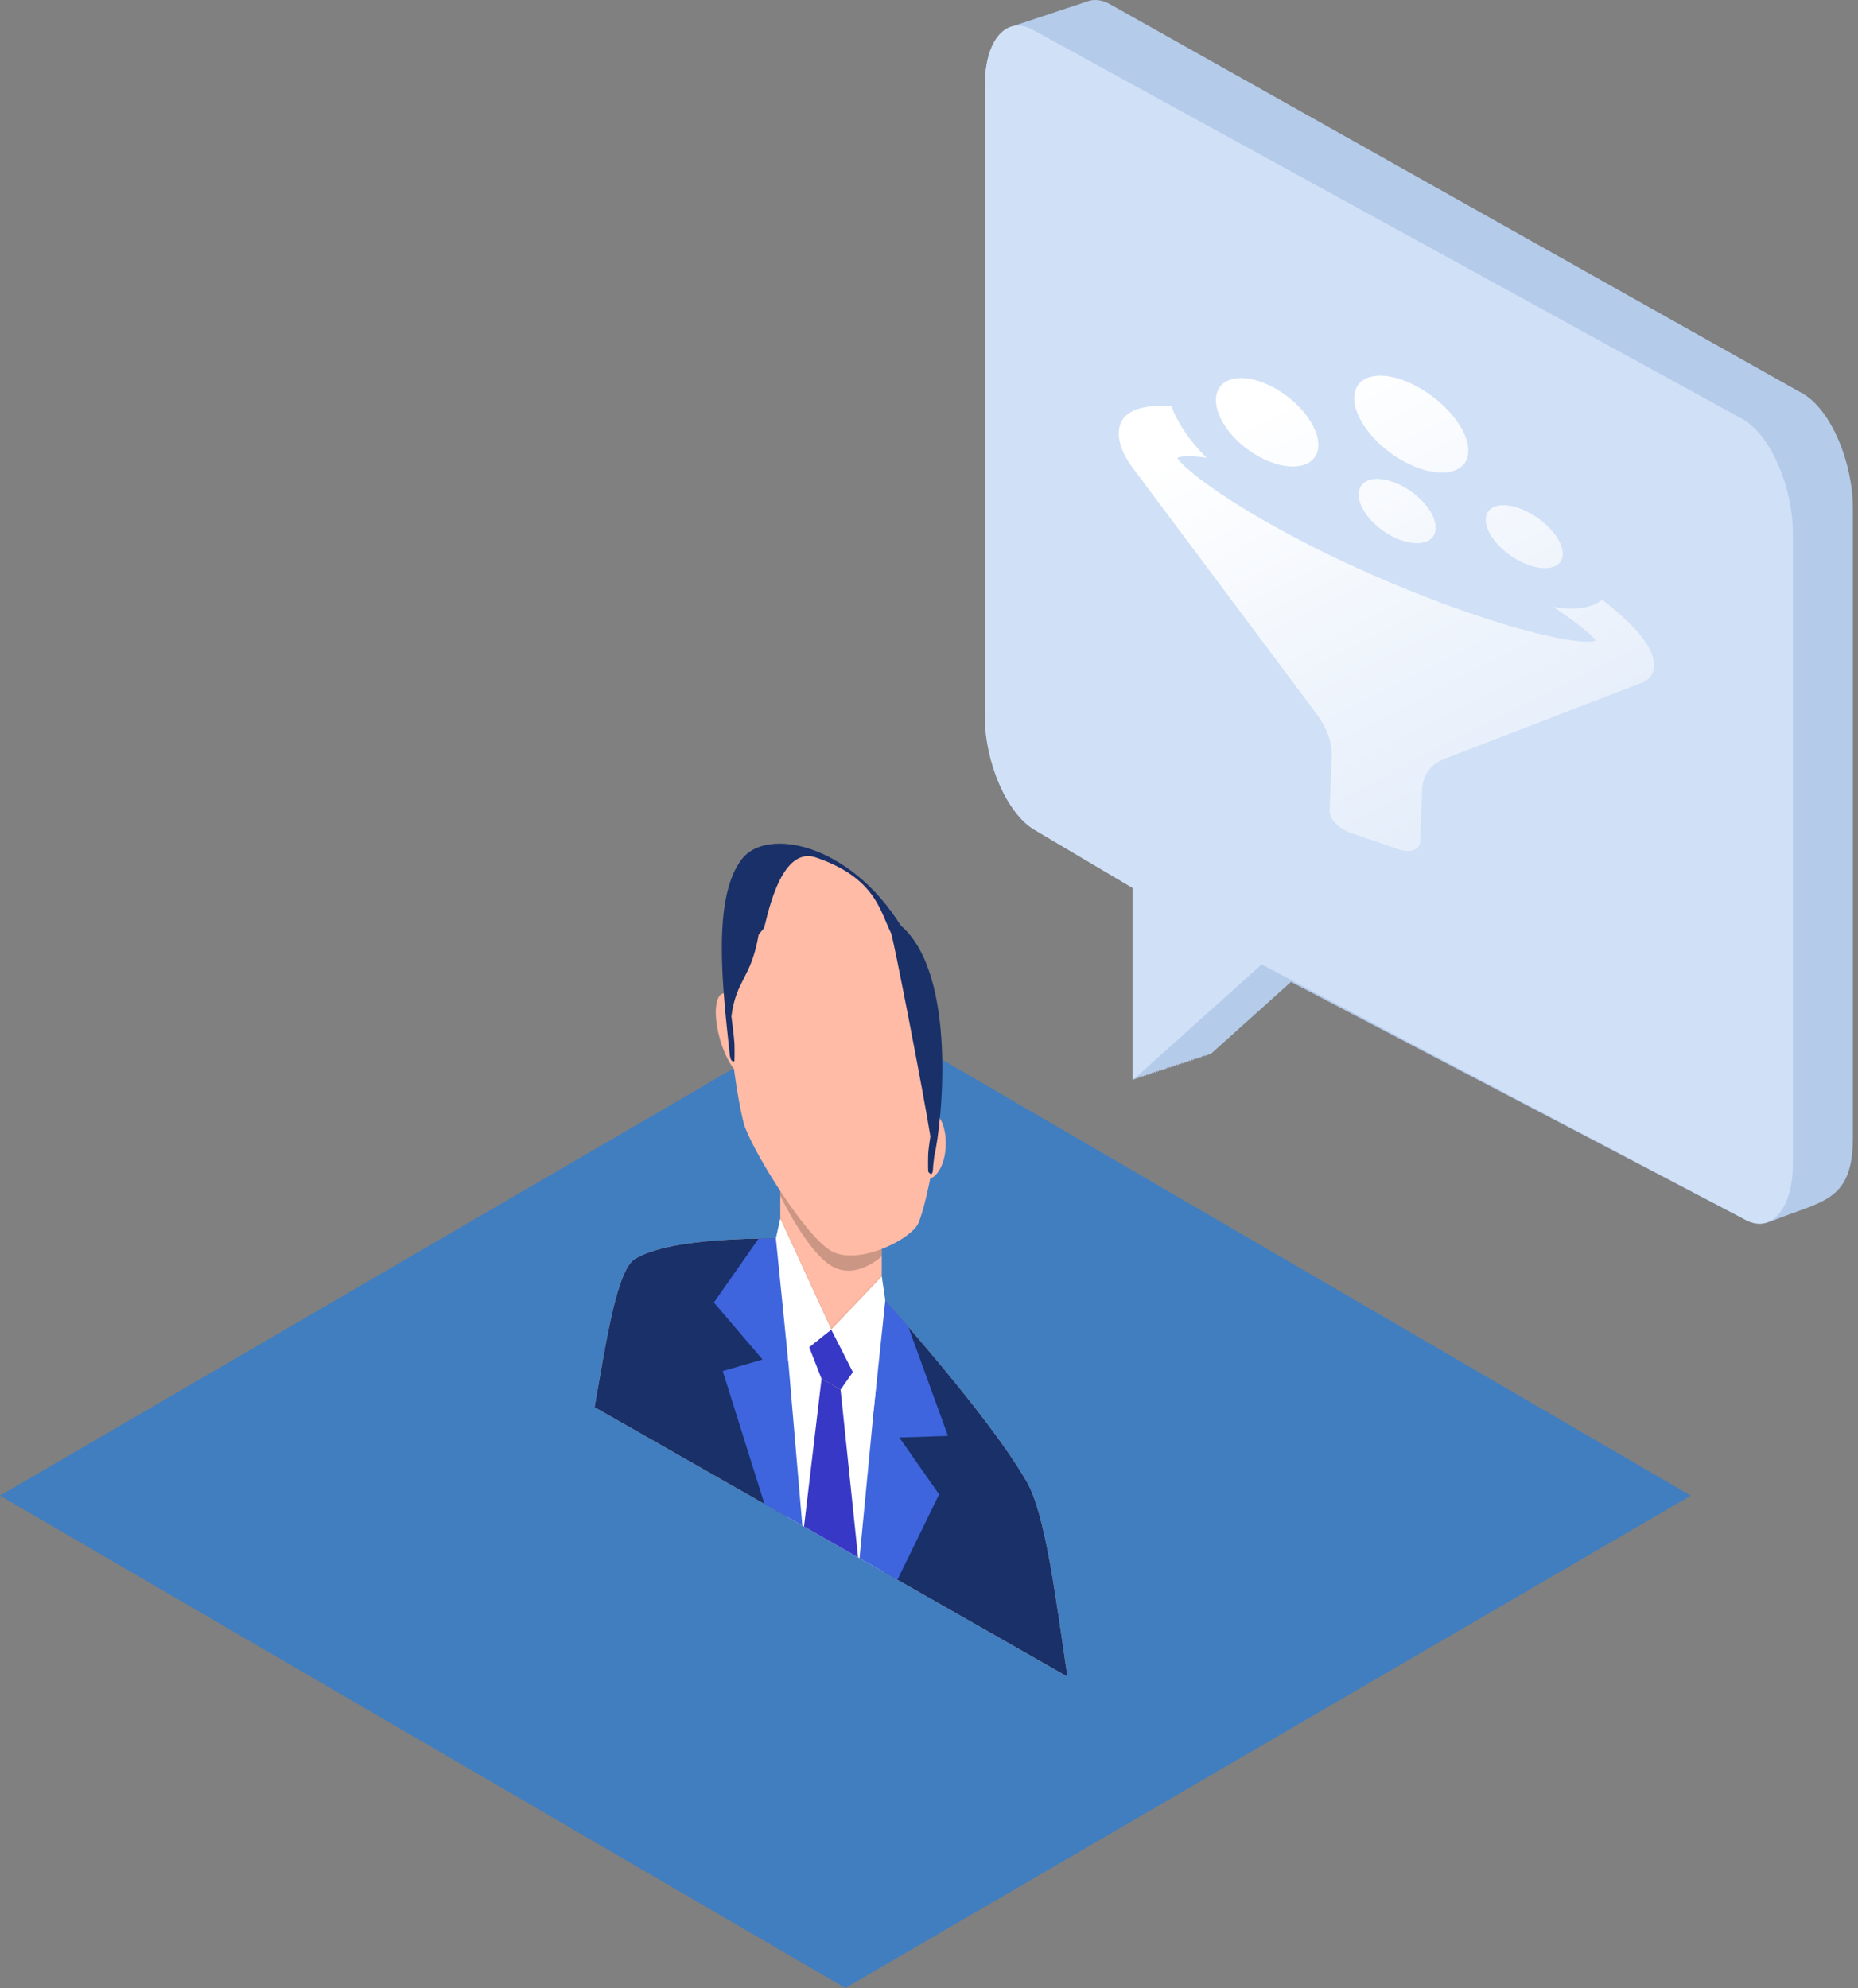 <svg width="100" height="107" viewBox="0 0 100 107" fill="none" xmlns="http://www.w3.org/2000/svg">
<rect x="0" y="0" width="100" height="107" fill="#808080" stroke="none"/>
<path opacity="0.5" d="M45.5 2.82322e-06L-7.1959e-06 26.499L45.5 53L91 26.501L45.5 2.82322e-06Z" transform="translate(0 54)" fill="#007DFF"/>
<path d="M44.056 21.203L6.803 0.262C6.319 -0.024 5.867 -0.067 5.476 0.09C5.43 0.102 5.386 0.118 5.342 0.134C5.297 0.147 5.252 0.162 5.208 0.178C5.163 0.191 5.119 0.206 5.075 0.224C5.029 0.236 4.985 0.251 4.941 0.268C4.896 0.28 4.851 0.295 4.807 0.312C4.762 0.324 4.718 0.339 4.674 0.356C4.628 0.368 4.584 0.383 4.54 0.401C4.494 0.414 4.45 0.429 4.406 0.445C4.361 0.458 4.317 0.473 4.273 0.49C4.227 0.502 4.183 0.517 4.139 0.535C4.093 0.547 4.049 0.563 4.005 0.579C3.96 0.591 3.916 0.607 3.871 0.623C3.826 0.636 3.782 0.651 3.738 0.669C3.692 0.681 3.648 0.696 3.604 0.713C3.559 0.725 3.515 0.74 3.47 0.757C3.425 0.769 3.381 0.784 3.337 0.801C3.291 0.813 3.247 0.828 3.203 0.846C3.158 0.859 3.113 0.874 3.069 0.89C3.024 0.903 2.98 0.918 2.936 0.934C2.89 0.947 2.846 0.962 2.802 0.98C2.756 0.992 2.712 1.007 2.668 1.024C2.623 1.036 2.579 1.052 2.535 1.068C2.489 1.08 2.445 1.096 2.401 1.112C2.355 1.125 2.311 1.14 2.267 1.158C2.222 1.17 2.178 1.185 2.134 1.202C2.088 1.214 2.044 1.229 2 1.246C1.954 1.258 1.91 1.273 1.866 1.291C1.821 1.304 1.777 1.319 1.732 1.335C1.687 1.348 1.643 1.363 1.599 1.379C1.553 1.392 1.509 1.407 1.465 1.423C0.597 1.662 -8.7486e-06 2.853 -8.7486e-06 4.641V38.498C-8.7486e-06 41.026 1.191 43.779 2.659 44.649L7.955 47.787V58.144L8.089 58.024V58.1L8.223 57.98V58.056L8.356 57.936V58.012L8.49 57.892V57.968L8.624 57.848V57.924L8.757 57.804V57.88L8.891 57.76V57.835L9.025 57.716V57.791L9.158 57.672V57.747L9.292 57.627V57.703L9.426 57.583V57.659L9.559 57.539V57.615L9.693 57.495V57.571L9.827 57.451V57.527L9.961 57.407V57.483L10.094 57.363V57.439L10.228 57.319V57.395L10.362 57.275V57.351L10.495 57.231V57.306L10.629 57.187V57.262L10.763 57.143V57.218L10.896 57.099V57.174L11.031 57.054V57.13L11.165 57.01V57.086L11.299 56.966V57.042L11.434 56.922V56.998L11.568 56.878V56.954L11.703 56.834V56.91L11.836 56.79V56.866L11.971 56.746V56.822L12.105 56.702V56.778L16.478 52.849L40.84 65.605C41.324 65.892 41.776 65.935 42.167 65.778C42.211 65.765 42.257 65.75 42.301 65.734C42.346 65.721 42.391 65.706 42.435 65.688C45.102 64.619 46.721 64.665 46.721 61.222V27.366C46.714 24.827 45.523 22.074 44.056 21.203Z" transform="translate(53.005)" fill="#B5CBEA"/>
<path d="M40.839 21.207L2.659 0.264C1.191 -0.605 -5.72024e-06 0.738 -5.72024e-06 3.266V37.123C-5.72024e-06 39.65 1.191 42.404 2.659 43.274L7.955 46.412V56.769L14.904 50.528L40.837 64.216C42.305 65.086 43.496 63.743 43.496 61.215V27.358C43.497 24.831 42.306 22.076 40.839 21.207Z" transform="translate(53 1.379)" fill="#D0E0F7"/>
<path d="M28.511 16.022L18.134 20.51C17.455 20.837 17.083 21.42 17.082 22.142V24.998C17.082 25.429 16.57 25.624 15.938 25.436L13.29 24.64C12.659 24.451 12.147 23.937 12.147 23.494L12.149 20.544C12.147 19.801 11.778 18.959 11.104 18.162L0.822 5.487C0.299 4.863 0.003 4.194 -7.57423e-06 3.61C-7.57423e-06 2.463 1.107 2.051 2.771 2.097C3.167 3.024 3.865 3.962 4.775 4.789C3.933 4.698 3.408 4.742 3.194 4.862C3.853 5.779 8.086 8.51 14.645 11.003C21.205 13.499 25.424 14.111 26.094 13.789C25.837 13.449 25.014 12.842 23.719 12.061C24.863 12.232 25.803 12.059 26.356 11.579C28.111 12.828 29.287 14.037 29.287 15.038C29.281 15.508 29.005 15.857 28.511 16.022ZM7.958 0.745C6.409 0.091 5.153 0.478 5.153 1.61C5.153 2.743 6.409 4.164 7.956 4.783C9.505 5.403 10.76 5.016 10.76 3.918C10.758 2.821 9.505 1.399 7.958 0.745ZM13.031 6.402C13.031 7.218 13.976 8.253 15.14 8.71C16.306 9.17 17.248 8.898 17.249 8.101C17.249 7.304 16.306 6.271 15.14 5.793C13.976 5.316 13.031 5.588 13.031 6.402ZM22.033 6.959C20.868 6.466 19.922 6.703 19.92 7.487C19.919 8.269 20.862 9.289 22.026 9.761C23.191 10.234 24.137 9.996 24.138 9.233C24.138 9.232 24.138 9.23 24.138 9.229C24.14 8.466 23.196 7.45 22.033 6.959ZM18.839 3.904C18.84 2.735 17.441 1.167 15.715 0.401C13.988 -0.364 12.589 -0.002 12.589 1.208C12.589 2.418 13.988 3.988 15.714 4.712C17.441 5.434 18.839 5.071 18.839 3.904Z" transform="translate(60.359 19.662) rotate(2.282)" fill="url(#paint0_linear)"/>
<path fill-rule="evenodd" clip-rule="evenodd" d="M10.182 0.001C4.558 -0.027 2.869 0.707 2.202 1.088C1.174 1.674 0.606 5.721 1.00945e-05 9.086L12.727 16.338L25.452 23.59C24.847 19.534 24.276 14.84 23.25 13.082C22.584 11.94 20.957 9.363 15.332 2.979L10.182 0.001Z" transform="translate(32 66.652)" fill="#F5DCCB"/>
<path fill-rule="evenodd" clip-rule="evenodd" d="M10.182 0.001C4.558 -0.027 2.869 0.707 2.202 1.088C1.174 1.674 0.606 5.721 1.00945e-05 9.086L12.727 16.338L25.452 23.59C24.847 19.534 24.276 14.84 23.25 13.082C22.584 11.94 20.957 9.363 15.332 2.979L10.182 0.001Z" transform="translate(32 66.652)" fill="#193068"/>
<path fill-rule="evenodd" clip-rule="evenodd" d="M-2.69188e-06 2.087V7.469V10.126C1.502 13.27 3.96 14.754 5.462 13.239V10.582V5.2C5.462 0.86 -2.69188e-06 -2.253 -2.69188e-06 2.087Z" transform="translate(41.996 58.123)" fill="#FFBBA6"/>
<path fill-rule="evenodd" clip-rule="evenodd" d="M0.507 0.004C0.988 0.074 1.599 1.126 1.874 2.355C2.148 3.584 1.98 4.523 1.499 4.453C1.018 4.383 0.406 3.33 0.132 2.102C-0.143 0.873 0.026 -0.067 0.507 0.004Z" transform="translate(38.525 53.464)" fill="#FFBBA6"/>
<path fill-rule="evenodd" clip-rule="evenodd" d="M1.499 0.213C1.016 -0.266 0.406 0.089 0.132 1.005C-0.143 1.921 0.026 3.052 0.507 3.53C0.988 4.008 1.599 3.654 1.874 2.737C2.148 1.82 1.98 0.691 1.499 0.213Z" transform="translate(48.901 59.732)" fill="#FFBBA6"/>
<path fill-rule="evenodd" clip-rule="evenodd" d="M3.812 0.758C3.812 0.758 -5.552e-06 -0.242 -5.552e-06 0.055C-5.552e-06 0.353 1.451 10.851 1.451 10.851L6.625 13.8L7.218 4.212L3.812 0.758Z" transform="translate(40.93 70.802)" fill="white"/>
<path fill-rule="evenodd" clip-rule="evenodd" d="M3.574 2.35398e-06V1.595L4.76 15.459L2.721 14.296L0.475 7.143L2.619 6.523L-5.88848e-06 3.453L2.408 0.01L3.574 2.35398e-06Z" transform="translate(38.423 66.652)" fill="#3E65DD"/>
<path fill-rule="evenodd" clip-rule="evenodd" d="M1.198 -9.75221e-06V1.587L1.02628e-05 14.091L2.04 15.254L4.284 10.658L2.142 7.598L4.76 7.511L2.62 1.624L1.198 -9.75221e-06Z" transform="translate(46.261 69.774)" fill="#3E65DD"/>
<path fill-rule="evenodd" clip-rule="evenodd" d="M4.03782e-06 0.955L0.662 2.653C1.003 2.847 1.345 3.043 1.687 3.237L2.349 2.292L1.188 -2.52212e-06L4.03782e-06 0.955Z" transform="translate(43.554 71.559)" fill="#3838C6"/>
<path fill-rule="evenodd" clip-rule="evenodd" d="M0.943 -9.58406e-06L-9.75806e-06 7.95L2.909 9.609L1.968 0.584L0.943 -9.58406e-06Z" transform="translate(43.273 74.212)" fill="#3838C6"/>
<path fill-rule="evenodd" clip-rule="evenodd" d="M0.238 7.73451e-06L-8.41212e-06 1.062L0.668 7.678L2.984 5.97L0.238 7.73451e-06Z" transform="translate(41.758 65.591)" fill="white"/>
<path opacity="0.2" d="M-2.69188e-06 -4.53982e-06V0.255C-2.69188e-06 0.255 1.395 3.185 2.726 4.019C4.056 4.855 5.462 3.511 5.462 3.511V3.121" transform="translate(41.996 64.101)" fill="black"/>
<path fill-rule="evenodd" clip-rule="evenodd" d="M5.872 0.827C-2.531 -3.963 0.385 13.559 0.933 15.01C1.538 16.608 4.21 20.893 5.567 21.667C6.925 22.441 9.594 21.2 10.201 20.291C10.749 19.466 14.273 5.616 5.872 0.827Z" transform="translate(39.165 45.662)" fill="#FFBBA6"/>
<path d="M9.651 4.424C6.813 -0.072 2.43 -0.853 1.107 0.792C-0.548 2.85 0.037 7.741 0.429 11.39C0.429 11.384 0.429 11.38 0.429 11.374C0.433 11.412 0.439 11.449 0.447 11.49C0.452 11.522 0.499 11.628 0.509 11.654C0.523 11.694 0.625 11.717 0.659 11.716C0.671 11.716 0.677 11.698 0.677 11.68C0.693 11.387 0.678 10.78 0.678 10.773C0.648 10.284 0.568 9.785 0.514 9.293C0.78 7.285 1.566 7.279 1.978 4.91C2.065 4.786 2.159 4.671 2.256 4.562C2.369 4.436 3.032 0.055 5.058 0.742C8.261 1.829 8.518 3.638 9.105 4.813C9.233 5.069 10.887 13.61 11.223 15.755C11.176 16.069 11.128 16.379 11.105 16.713C11.105 16.72 11.09 17.311 11.105 17.622C11.105 17.64 11.11 17.665 11.124 17.679C11.157 17.72 11.26 17.814 11.274 17.789C11.283 17.773 11.331 17.72 11.336 17.697C11.363 17.581 11.367 17.474 11.372 17.346C11.39 17.184 11.412 17.015 11.43 16.841C11.868 14.978 12.673 7.055 9.651 4.424Z" transform="translate(38.851 45.409)" fill="#193068"/>
<path fill-rule="evenodd" clip-rule="evenodd" d="M2.717 1.68141e-07L2.905 1.285L2.277 7.244L3.36485e-06 2.855L2.717 1.68141e-07Z" transform="translate(44.742 68.703)" fill="white"/>
<path opacity="0.05" d="M-2.69188e-06 0.105L2.745 6.074L5.462 3.218V3.113L2.745 5.95L-2.69188e-06 2.18584e-06V0.105Z" transform="translate(41.996 65.486)" fill="black"/>
<path opacity="0.1" fill-rule="evenodd" clip-rule="evenodd" d="M0.006 -9.58407e-06L1.031 0.584L1.035 0.631L1.1777e-06 0.04L0.006 -9.58407e-06Z" transform="translate(44.21 74.212)" fill="black"/>
<defs>
<linearGradient id="paint0_linear" x2="1" gradientUnits="userSpaceOnUse" gradientTransform="matrix(32.845 58.239 -58.802 33.163 40.825 -16.698)">
<stop stop-color="white"/>
<stop offset="1" stop-color="#B8D0F2"/>
</linearGradient>
</defs>
</svg>

